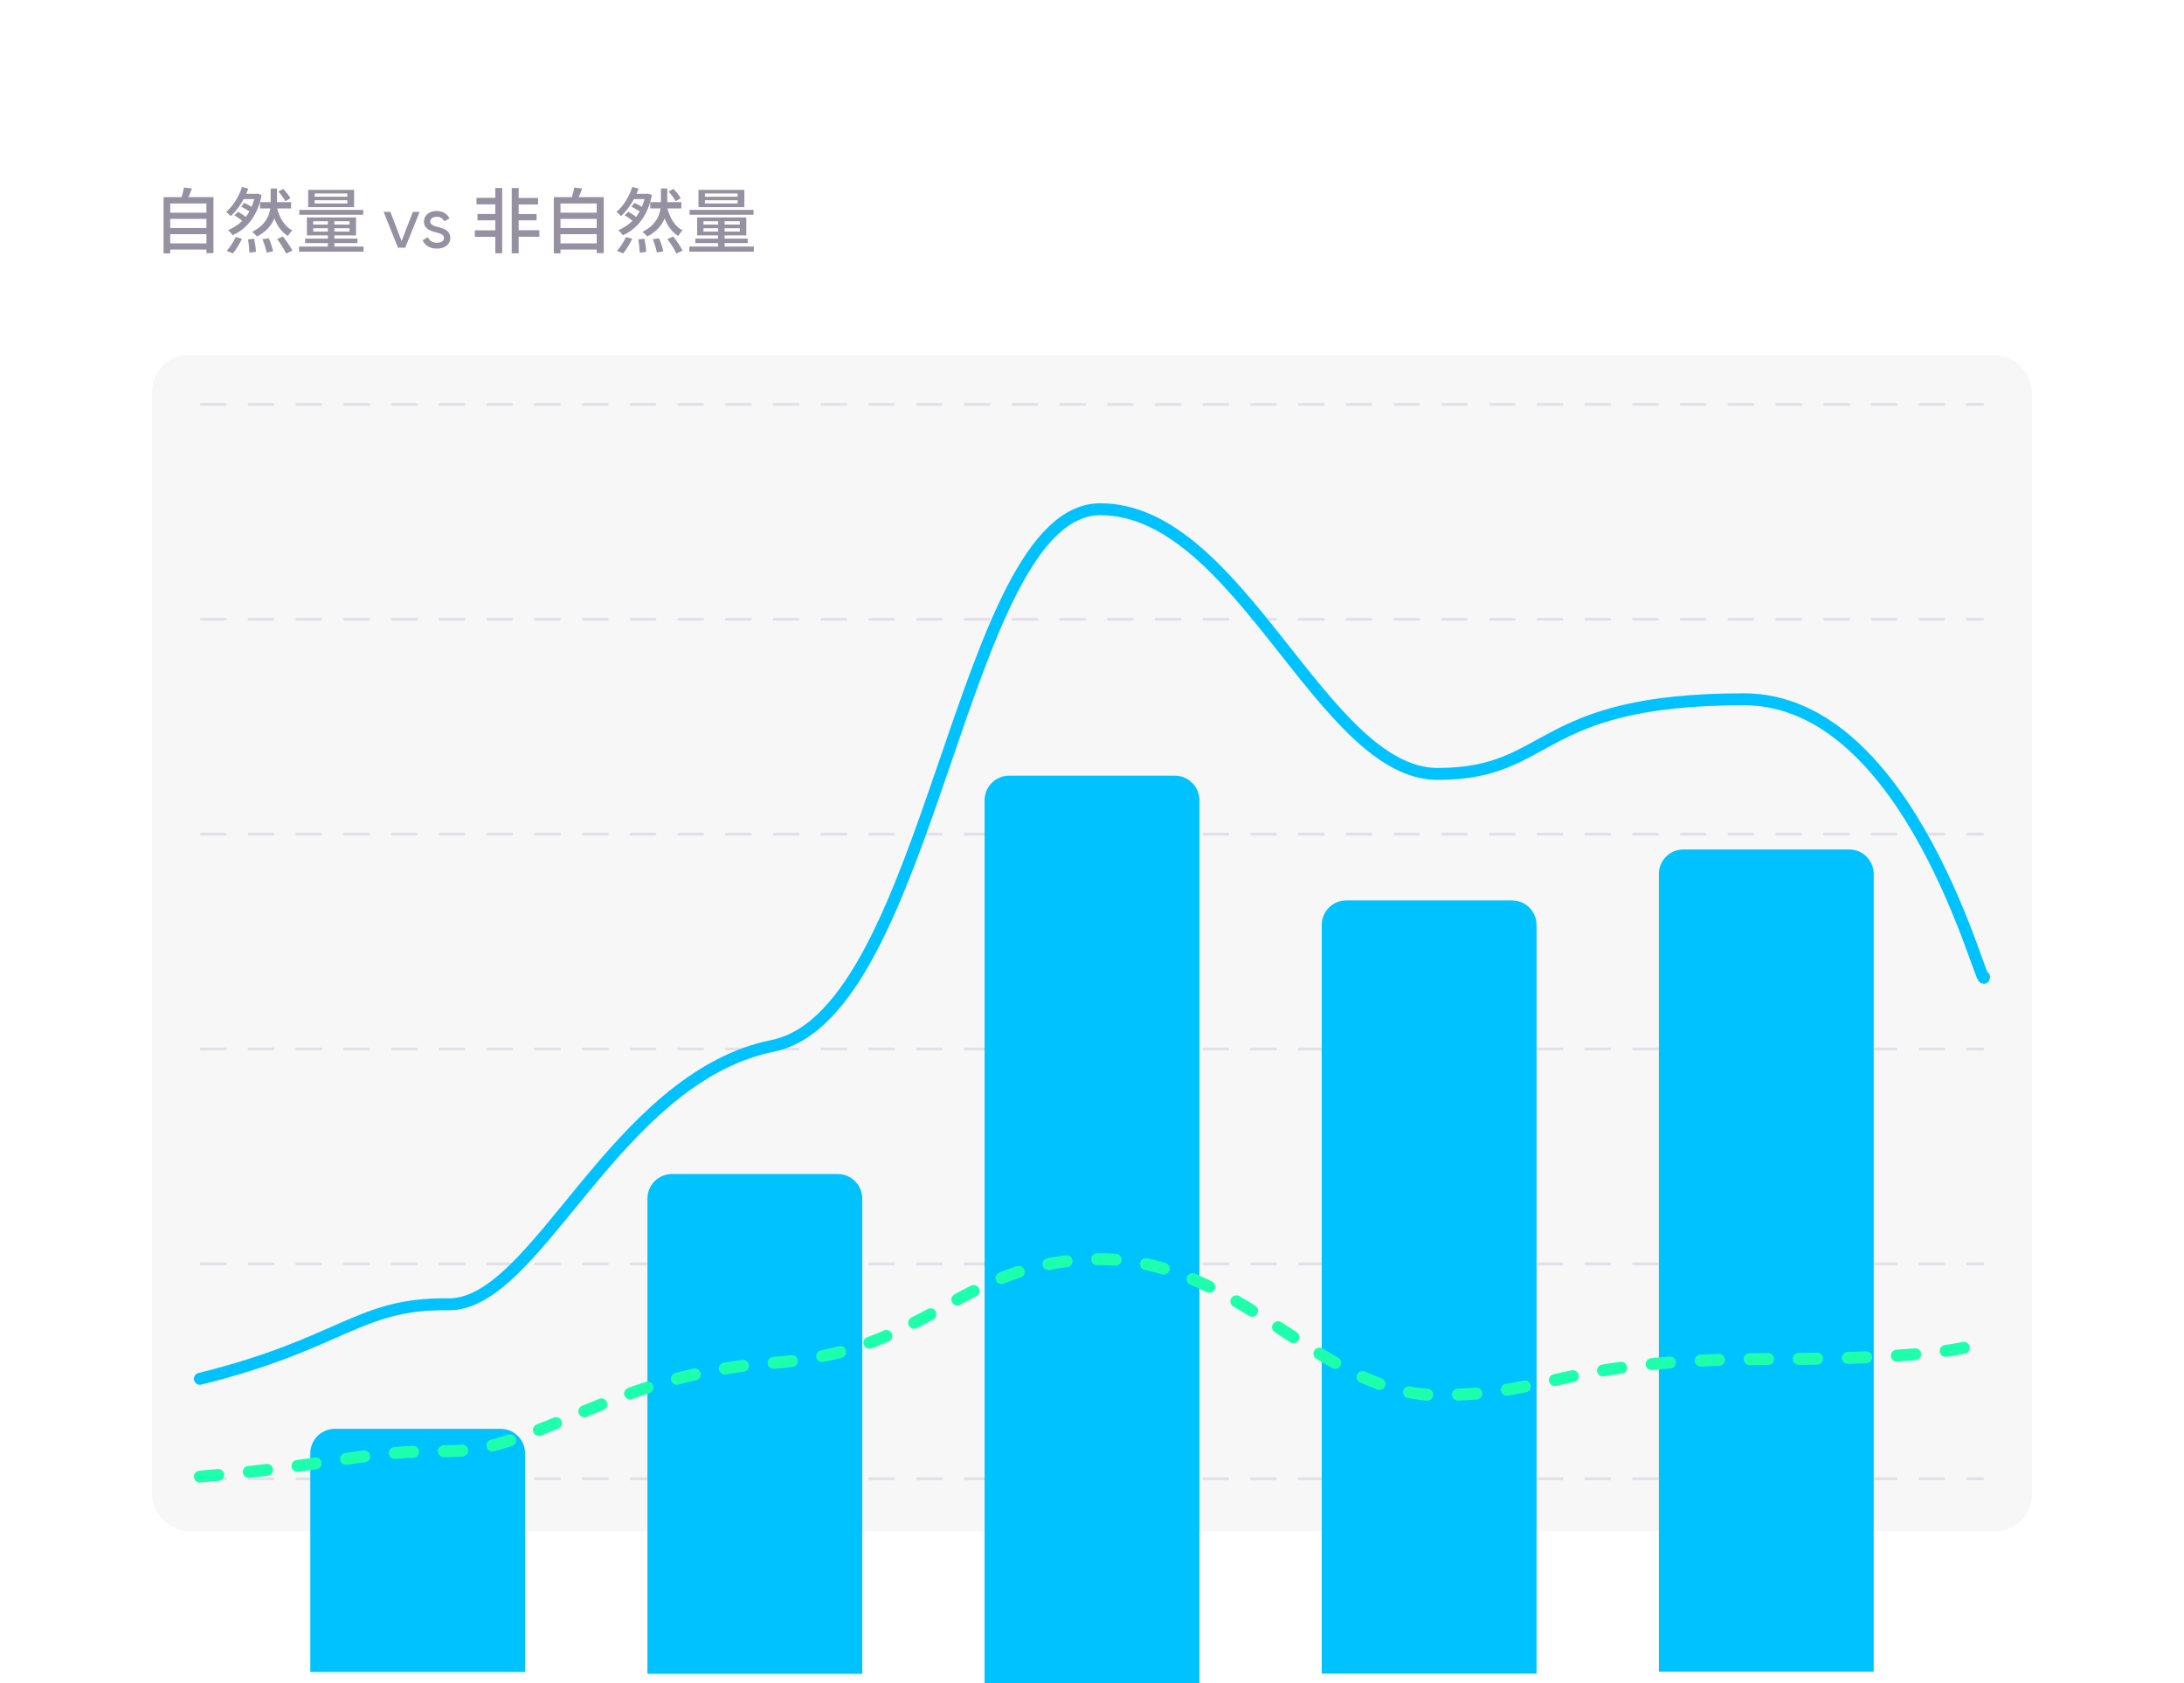 <svg width="732" height="564" viewBox="0 0 732 564" fill="none" xmlns="http://www.w3.org/2000/svg">
<g filter="url(#filter0_d_2045_6625)">
<rect x="27" y="22" width="678" height="509.998" rx="20" fill="white"/>
<path d="M57.048 76.56H69.192V73.464H57.048V76.56ZM69.192 68.328H57.048V71.4H69.192V68.328ZM69.192 63.192H57.048V66.264H69.192V63.192ZM63.144 61.056H71.544V79.824H69.192V78.624H57.048V79.92H54.816V61.056H60.864C61.2 60.024 61.488 58.776 61.656 57.84L64.32 58.152C63.936 59.16 63.552 60.192 63.144 61.056ZM97.344 61.416L95.664 62.424C95.208 61.56 94.2 60.192 93.312 59.184L94.92 58.296C95.808 59.232 96.888 60.528 97.344 61.416ZM78.072 79.92L75.984 79.056C77.016 77.952 78.24 76.08 79.008 74.448L81.096 75C80.304 76.68 79.128 78.648 78.072 79.92ZM86.352 59.856L87.696 60.384C86.28 67.488 82.632 71.736 77.976 73.824C77.664 73.344 76.896 72.48 76.416 72.144C78.216 71.376 79.824 70.344 81.192 69C80.424 68.352 79.464 67.656 78.576 67.128L79.8 65.952C80.64 66.432 81.624 67.056 82.368 67.68C82.824 67.104 83.208 66.504 83.592 65.832C82.776 65.28 81.72 64.656 80.832 64.248L81.84 62.976C82.632 63.312 83.568 63.816 84.336 64.296C84.672 63.48 84.96 62.64 85.2 61.728H81.648C80.496 63.888 79.008 65.928 77.304 67.416C76.968 66.984 76.272 66.336 75.816 66C78.264 63.936 80.232 60.528 81.096 57.648L83.232 58.2C83.016 58.752 82.8 59.352 82.536 59.952H85.92L86.352 59.856ZM83.112 75.216L85.2 75C85.488 76.416 85.752 78.288 85.776 79.392L83.616 79.68C83.592 78.552 83.4 76.68 83.112 75.216ZM97.56 64.848H92.88C93.792 68.16 95.4 70.872 97.992 72.216C97.488 72.624 96.84 73.488 96.504 74.064C94.416 72.792 92.952 70.752 91.944 68.184C91.08 70.416 89.352 72.552 86.112 74.256C85.752 73.752 85.08 73.104 84.528 72.696C88.872 70.464 90.192 67.536 90.576 64.848H87.144V62.736H90.72V62.712V58.176H92.832V62.736H97.56V64.848ZM87.984 75.168L90.072 74.832C90.696 76.2 91.296 78.048 91.536 79.2L89.352 79.632C89.16 78.48 88.584 76.608 87.984 75.168ZM92.88 75.096L94.848 74.256C95.976 75.696 97.368 77.688 97.992 78.984L95.88 79.944C95.328 78.648 94.008 76.608 92.88 75.096ZM116.424 60.912V59.832H105.456V60.912H116.424ZM116.424 63.192V62.088H105.456V63.192H116.424ZM118.68 58.608V64.416H103.296V58.608H118.68ZM121.752 65.328V66.96H100.32V65.328H121.752ZM104.976 72.6H109.896V71.472H104.976V72.6ZM104.976 69.144V70.248H109.896V69.144H104.976ZM117.144 70.248V69.144H112.056V70.248H117.144ZM117.144 72.6V71.472H112.056V72.6H117.144ZM112.056 77.616H121.848V79.32H100.224V77.616H109.896V76.464H102.264V74.952H109.896V73.872H102.864V67.872H119.328V73.872H112.056V74.952H119.808V76.464H112.056V77.616ZM138.375 66H140.631L135.831 78H133.383L128.583 66H130.839L134.607 75.768L138.375 66ZM144.197 69.24C144.197 71.808 150.917 70.296 150.917 74.712C150.917 76.944 148.997 78.312 146.429 78.312C144.029 78.312 142.349 77.16 141.653 75.504L143.453 74.472C143.837 75.624 144.941 76.344 146.429 76.344C147.701 76.344 148.805 75.888 148.805 74.712C148.805 72.144 142.085 73.608 142.085 69.264C142.085 67.152 143.909 65.688 146.333 65.688C148.301 65.688 149.885 66.624 150.653 68.184L148.901 69.168C148.445 68.088 147.389 67.632 146.333 67.632C145.253 67.632 144.197 68.16 144.197 69.24ZM166.013 61.296V57.984H168.317V79.848H166.013V74.376H159.149V72.192H166.013V68.832H160.037V66.696H166.013V63.48H159.701V61.296H166.013ZM180.773 72.144V74.328H173.837V79.872H171.509V58.008H173.837V61.32H180.341V63.504H173.837V66.72H179.837V68.832H173.837V72.144H180.773ZM187.853 76.56H199.997V73.464H187.853V76.56ZM199.997 68.328H187.853V71.4H199.997V68.328ZM199.997 63.192H187.853V66.264H199.997V63.192ZM193.949 61.056H202.349V79.824H199.997V78.624H187.853V79.92H185.621V61.056H191.669C192.005 60.024 192.293 58.776 192.461 57.84L195.125 58.152C194.741 59.16 194.357 60.192 193.949 61.056ZM228.149 61.416L226.469 62.424C226.013 61.56 225.005 60.192 224.117 59.184L225.725 58.296C226.613 59.232 227.693 60.528 228.149 61.416ZM208.877 79.92L206.789 79.056C207.821 77.952 209.045 76.08 209.813 74.448L211.901 75C211.109 76.68 209.933 78.648 208.877 79.92ZM217.157 59.856L218.501 60.384C217.085 67.488 213.437 71.736 208.781 73.824C208.469 73.344 207.701 72.48 207.221 72.144C209.021 71.376 210.629 70.344 211.997 69C211.229 68.352 210.269 67.656 209.381 67.128L210.605 65.952C211.445 66.432 212.429 67.056 213.173 67.68C213.629 67.104 214.013 66.504 214.397 65.832C213.581 65.28 212.525 64.656 211.637 64.248L212.645 62.976C213.437 63.312 214.373 63.816 215.141 64.296C215.477 63.48 215.765 62.64 216.005 61.728H212.453C211.301 63.888 209.813 65.928 208.109 67.416C207.773 66.984 207.077 66.336 206.621 66C209.069 63.936 211.037 60.528 211.901 57.648L214.037 58.2C213.821 58.752 213.605 59.352 213.341 59.952H216.725L217.157 59.856ZM213.917 75.216L216.005 75C216.293 76.416 216.557 78.288 216.581 79.392L214.421 79.68C214.397 78.552 214.205 76.68 213.917 75.216ZM228.365 64.848H223.685C224.597 68.16 226.205 70.872 228.797 72.216C228.293 72.624 227.645 73.488 227.309 74.064C225.221 72.792 223.757 70.752 222.749 68.184C221.885 70.416 220.157 72.552 216.917 74.256C216.557 73.752 215.885 73.104 215.333 72.696C219.677 70.464 220.997 67.536 221.381 64.848H217.949V62.736H221.525V62.712V58.176H223.637V62.736H228.365V64.848ZM218.789 75.168L220.877 74.832C221.501 76.2 222.101 78.048 222.341 79.2L220.157 79.632C219.965 78.48 219.389 76.608 218.789 75.168ZM223.685 75.096L225.653 74.256C226.781 75.696 228.173 77.688 228.797 78.984L226.685 79.944C226.133 78.648 224.813 76.608 223.685 75.096ZM247.229 60.912V59.832H236.261V60.912H247.229ZM247.229 63.192V62.088H236.261V63.192H247.229ZM249.485 58.608V64.416H234.101V58.608H249.485ZM252.557 65.328V66.96H231.125V65.328H252.557ZM235.781 72.6H240.701V71.472H235.781V72.6ZM235.781 69.144V70.248H240.701V69.144H235.781ZM247.949 70.248V69.144H242.861V70.248H247.949ZM247.949 72.6V71.472H242.861V72.6H247.949ZM242.861 77.616H252.653V79.32H231.029V77.616H240.701V76.464H233.069V74.952H240.701V73.872H233.669V67.872H250.133V73.872H242.861V74.952H250.613V76.464H242.861V77.616Z" fill="#9591A1"/>
<rect x="51" y="114" width="630" height="393.998" rx="12" fill="#F7F7F7"/>
<g opacity="0.4">
<line x1="0.5" y1="-0.5" x2="597.5" y2="-0.5" transform="matrix(1 -6.97152e-08 -1.09628e-07 -1 67 130)" stroke="#C6C1D2" stroke-linecap="round" stroke-linejoin="round" stroke-dasharray="8 8"/>
<line x1="0.5" y1="-0.5" x2="597.5" y2="-0.5" transform="matrix(1 -6.33708e-08 -1.20604e-07 -1 67 202)" stroke="#C6C1D2" stroke-linecap="round" stroke-linejoin="round" stroke-dasharray="8 8"/>
<line x1="0.5" y1="-0.5" x2="597.5" y2="-0.5" transform="matrix(1 -6.22136e-08 -1.22847e-07 -1 67 274)" stroke="#C6C1D2" stroke-linecap="round" stroke-linejoin="round" stroke-dasharray="8 8"/>
<line x1="0.5" y1="-0.5" x2="597.5" y2="-0.5" transform="matrix(1 -6.24987e-08 -1.22286e-07 -1 67 346)" stroke="#C6C1D2" stroke-linecap="round" stroke-linejoin="round" stroke-dasharray="8 8"/>
<line x1="0.5" y1="-0.5" x2="597.5" y2="-0.5" transform="matrix(1 -6.2792e-08 -1.21715e-07 -1 67 418)" stroke="#C6C1D2" stroke-linecap="round" stroke-linejoin="round" stroke-dasharray="8 8"/>
<line x1="0.5" y1="-0.5" x2="597.5" y2="-0.5" transform="matrix(1 -6.2792e-08 -1.21715e-07 -1 67 490)" stroke="#C6C1D2" stroke-linecap="round" stroke-linejoin="round" stroke-dasharray="8 8"/>
</g>
<g filter="url(#filter1_i_2045_6625)">
<path d="M104 417.998C104 413.454 107.684 409.77 112.228 409.77H167.772C172.316 409.77 176 413.454 176 417.998V491.248H104V417.998Z" fill="#00C2FF"/>
</g>
<g filter="url(#filter2_i_2045_6625)">
<path d="M217 332.613C217 328.068 220.684 324.385 225.228 324.385H280.772C285.316 324.385 289 328.068 289 332.613V491.867H217V332.613Z" fill="#00C2FF"/>
</g>
<g filter="url(#filter3_i_2045_6625)">
<path d="M443 240.936C443 236.392 446.684 232.708 451.228 232.708H506.772C511.316 232.708 515 236.392 515 240.936V491.797H443V240.936Z" fill="#00C2FF"/>
</g>
<g filter="url(#filter4_i_2045_6625)">
<path d="M556 223.859C556 219.315 559.684 215.631 564.228 215.631H619.772C624.316 215.631 628 219.315 628 223.859V491.118H556V223.859Z" fill="#00C2FF"/>
</g>
<g filter="url(#filter5_i_2045_6625)">
<path d="M330 159.146C330 154.602 333.684 150.918 338.228 150.918H393.772C398.316 150.918 402 154.602 402 159.146V491.998H330V159.146Z" fill="#00C2FF"/>
</g>
<path d="M67 457.002C114.653 445.232 120.259 431.579 150.159 432.05C180.059 432.521 205.755 356.251 259.014 345.422C312.273 334.594 322.084 165.637 368.803 165.637C415.522 165.637 443.086 254.325 481.862 254.325C520.639 254.325 513.949 229.31 584.494 229.31C640.93 229.31 664.689 328.788 665 322.353" stroke="#00C2FF" stroke-width="4" stroke-linecap="round" stroke-linejoin="round"/>
<path d="M67 489.777C114.653 485.757 120.259 481.094 150.159 481.255C180.059 481.416 205.755 455.366 259.014 451.668C312.273 447.97 322.084 416.936 368.803 416.936C415.522 416.936 443.086 462.442 481.862 462.442C520.639 462.442 522.975 450.382 593.52 450.382C649.957 450.382 664.689 445.987 665 443.789" stroke="#1EFFAE" stroke-width="4" stroke-linecap="round" stroke-linejoin="round" stroke-dasharray="6.17 10.28"/>
</g>
<defs>
<filter id="filter0_d_2045_6625" x="0" y="0" width="732" height="563.998" filterUnits="userSpaceOnUse" color-interpolation-filters="sRGB">
<feFlood flood-opacity="0" result="BackgroundImageFix"/>
<feColorMatrix in="SourceAlpha" type="matrix" values="0 0 0 0 0 0 0 0 0 0 0 0 0 0 0 0 0 0 127 0" result="hardAlpha"/>
<feOffset dy="5"/>
<feGaussianBlur stdDeviation="13.5"/>
<feColorMatrix type="matrix" values="0 0 0 0 0.097 0 0 0 0 0.08 0 0 0 0 0.2 0 0 0 0.06 0"/>
<feBlend mode="normal" in2="BackgroundImageFix" result="effect1_dropShadow_2045_6625"/>
<feBlend mode="normal" in="SourceGraphic" in2="effect1_dropShadow_2045_6625" result="shape"/>
</filter>
<filter id="filter1_i_2045_6625" x="104" y="409.77" width="72" height="81.478" filterUnits="userSpaceOnUse" color-interpolation-filters="sRGB">
<feFlood flood-opacity="0" result="BackgroundImageFix"/>
<feBlend mode="normal" in="SourceGraphic" in2="BackgroundImageFix" result="shape"/>
<feColorMatrix in="SourceAlpha" type="matrix" values="0 0 0 0 0 0 0 0 0 0 0 0 0 0 0 0 0 0 127 0" result="hardAlpha"/>
<feOffset dy="64"/>
<feComposite in2="hardAlpha" operator="arithmetic" k2="-1" k3="1"/>
<feColorMatrix type="matrix" values="0 0 0 0 0.117 0 0 0 0 1 0 0 0 0 0.682 0 0 0 1 0"/>
<feBlend mode="normal" in2="shape" result="effect1_innerShadow_2045_6625"/>
</filter>
<filter id="filter2_i_2045_6625" x="217" y="324.385" width="72" height="167.482" filterUnits="userSpaceOnUse" color-interpolation-filters="sRGB">
<feFlood flood-opacity="0" result="BackgroundImageFix"/>
<feBlend mode="normal" in="SourceGraphic" in2="BackgroundImageFix" result="shape"/>
<feColorMatrix in="SourceAlpha" type="matrix" values="0 0 0 0 0 0 0 0 0 0 0 0 0 0 0 0 0 0 127 0" result="hardAlpha"/>
<feOffset dy="64"/>
<feComposite in2="hardAlpha" operator="arithmetic" k2="-1" k3="1"/>
<feColorMatrix type="matrix" values="0 0 0 0 0.117 0 0 0 0 1 0 0 0 0 0.682 0 0 0 1 0"/>
<feBlend mode="normal" in2="shape" result="effect1_innerShadow_2045_6625"/>
</filter>
<filter id="filter3_i_2045_6625" x="443" y="232.708" width="72" height="259.089" filterUnits="userSpaceOnUse" color-interpolation-filters="sRGB">
<feFlood flood-opacity="0" result="BackgroundImageFix"/>
<feBlend mode="normal" in="SourceGraphic" in2="BackgroundImageFix" result="shape"/>
<feColorMatrix in="SourceAlpha" type="matrix" values="0 0 0 0 0 0 0 0 0 0 0 0 0 0 0 0 0 0 127 0" result="hardAlpha"/>
<feOffset dy="64"/>
<feComposite in2="hardAlpha" operator="arithmetic" k2="-1" k3="1"/>
<feColorMatrix type="matrix" values="0 0 0 0 0.117 0 0 0 0 1 0 0 0 0 0.682 0 0 0 1 0"/>
<feBlend mode="normal" in2="shape" result="effect1_innerShadow_2045_6625"/>
</filter>
<filter id="filter4_i_2045_6625" x="556" y="215.631" width="72" height="275.488" filterUnits="userSpaceOnUse" color-interpolation-filters="sRGB">
<feFlood flood-opacity="0" result="BackgroundImageFix"/>
<feBlend mode="normal" in="SourceGraphic" in2="BackgroundImageFix" result="shape"/>
<feColorMatrix in="SourceAlpha" type="matrix" values="0 0 0 0 0 0 0 0 0 0 0 0 0 0 0 0 0 0 127 0" result="hardAlpha"/>
<feOffset dy="64"/>
<feComposite in2="hardAlpha" operator="arithmetic" k2="-1" k3="1"/>
<feColorMatrix type="matrix" values="0 0 0 0 0.117 0 0 0 0 1 0 0 0 0 0.682 0 0 0 1 0"/>
<feBlend mode="normal" in2="shape" result="effect1_innerShadow_2045_6625"/>
</filter>
<filter id="filter5_i_2045_6625" x="330" y="150.918" width="72" height="341.08" filterUnits="userSpaceOnUse" color-interpolation-filters="sRGB">
<feFlood flood-opacity="0" result="BackgroundImageFix"/>
<feBlend mode="normal" in="SourceGraphic" in2="BackgroundImageFix" result="shape"/>
<feColorMatrix in="SourceAlpha" type="matrix" values="0 0 0 0 0 0 0 0 0 0 0 0 0 0 0 0 0 0 127 0" result="hardAlpha"/>
<feOffset dy="104"/>
<feComposite in2="hardAlpha" operator="arithmetic" k2="-1" k3="1"/>
<feColorMatrix type="matrix" values="0 0 0 0 0.117 0 0 0 0 1 0 0 0 0 0.682 0 0 0 1 0"/>
<feBlend mode="normal" in2="shape" result="effect1_innerShadow_2045_6625"/>
</filter>
</defs>
</svg>
